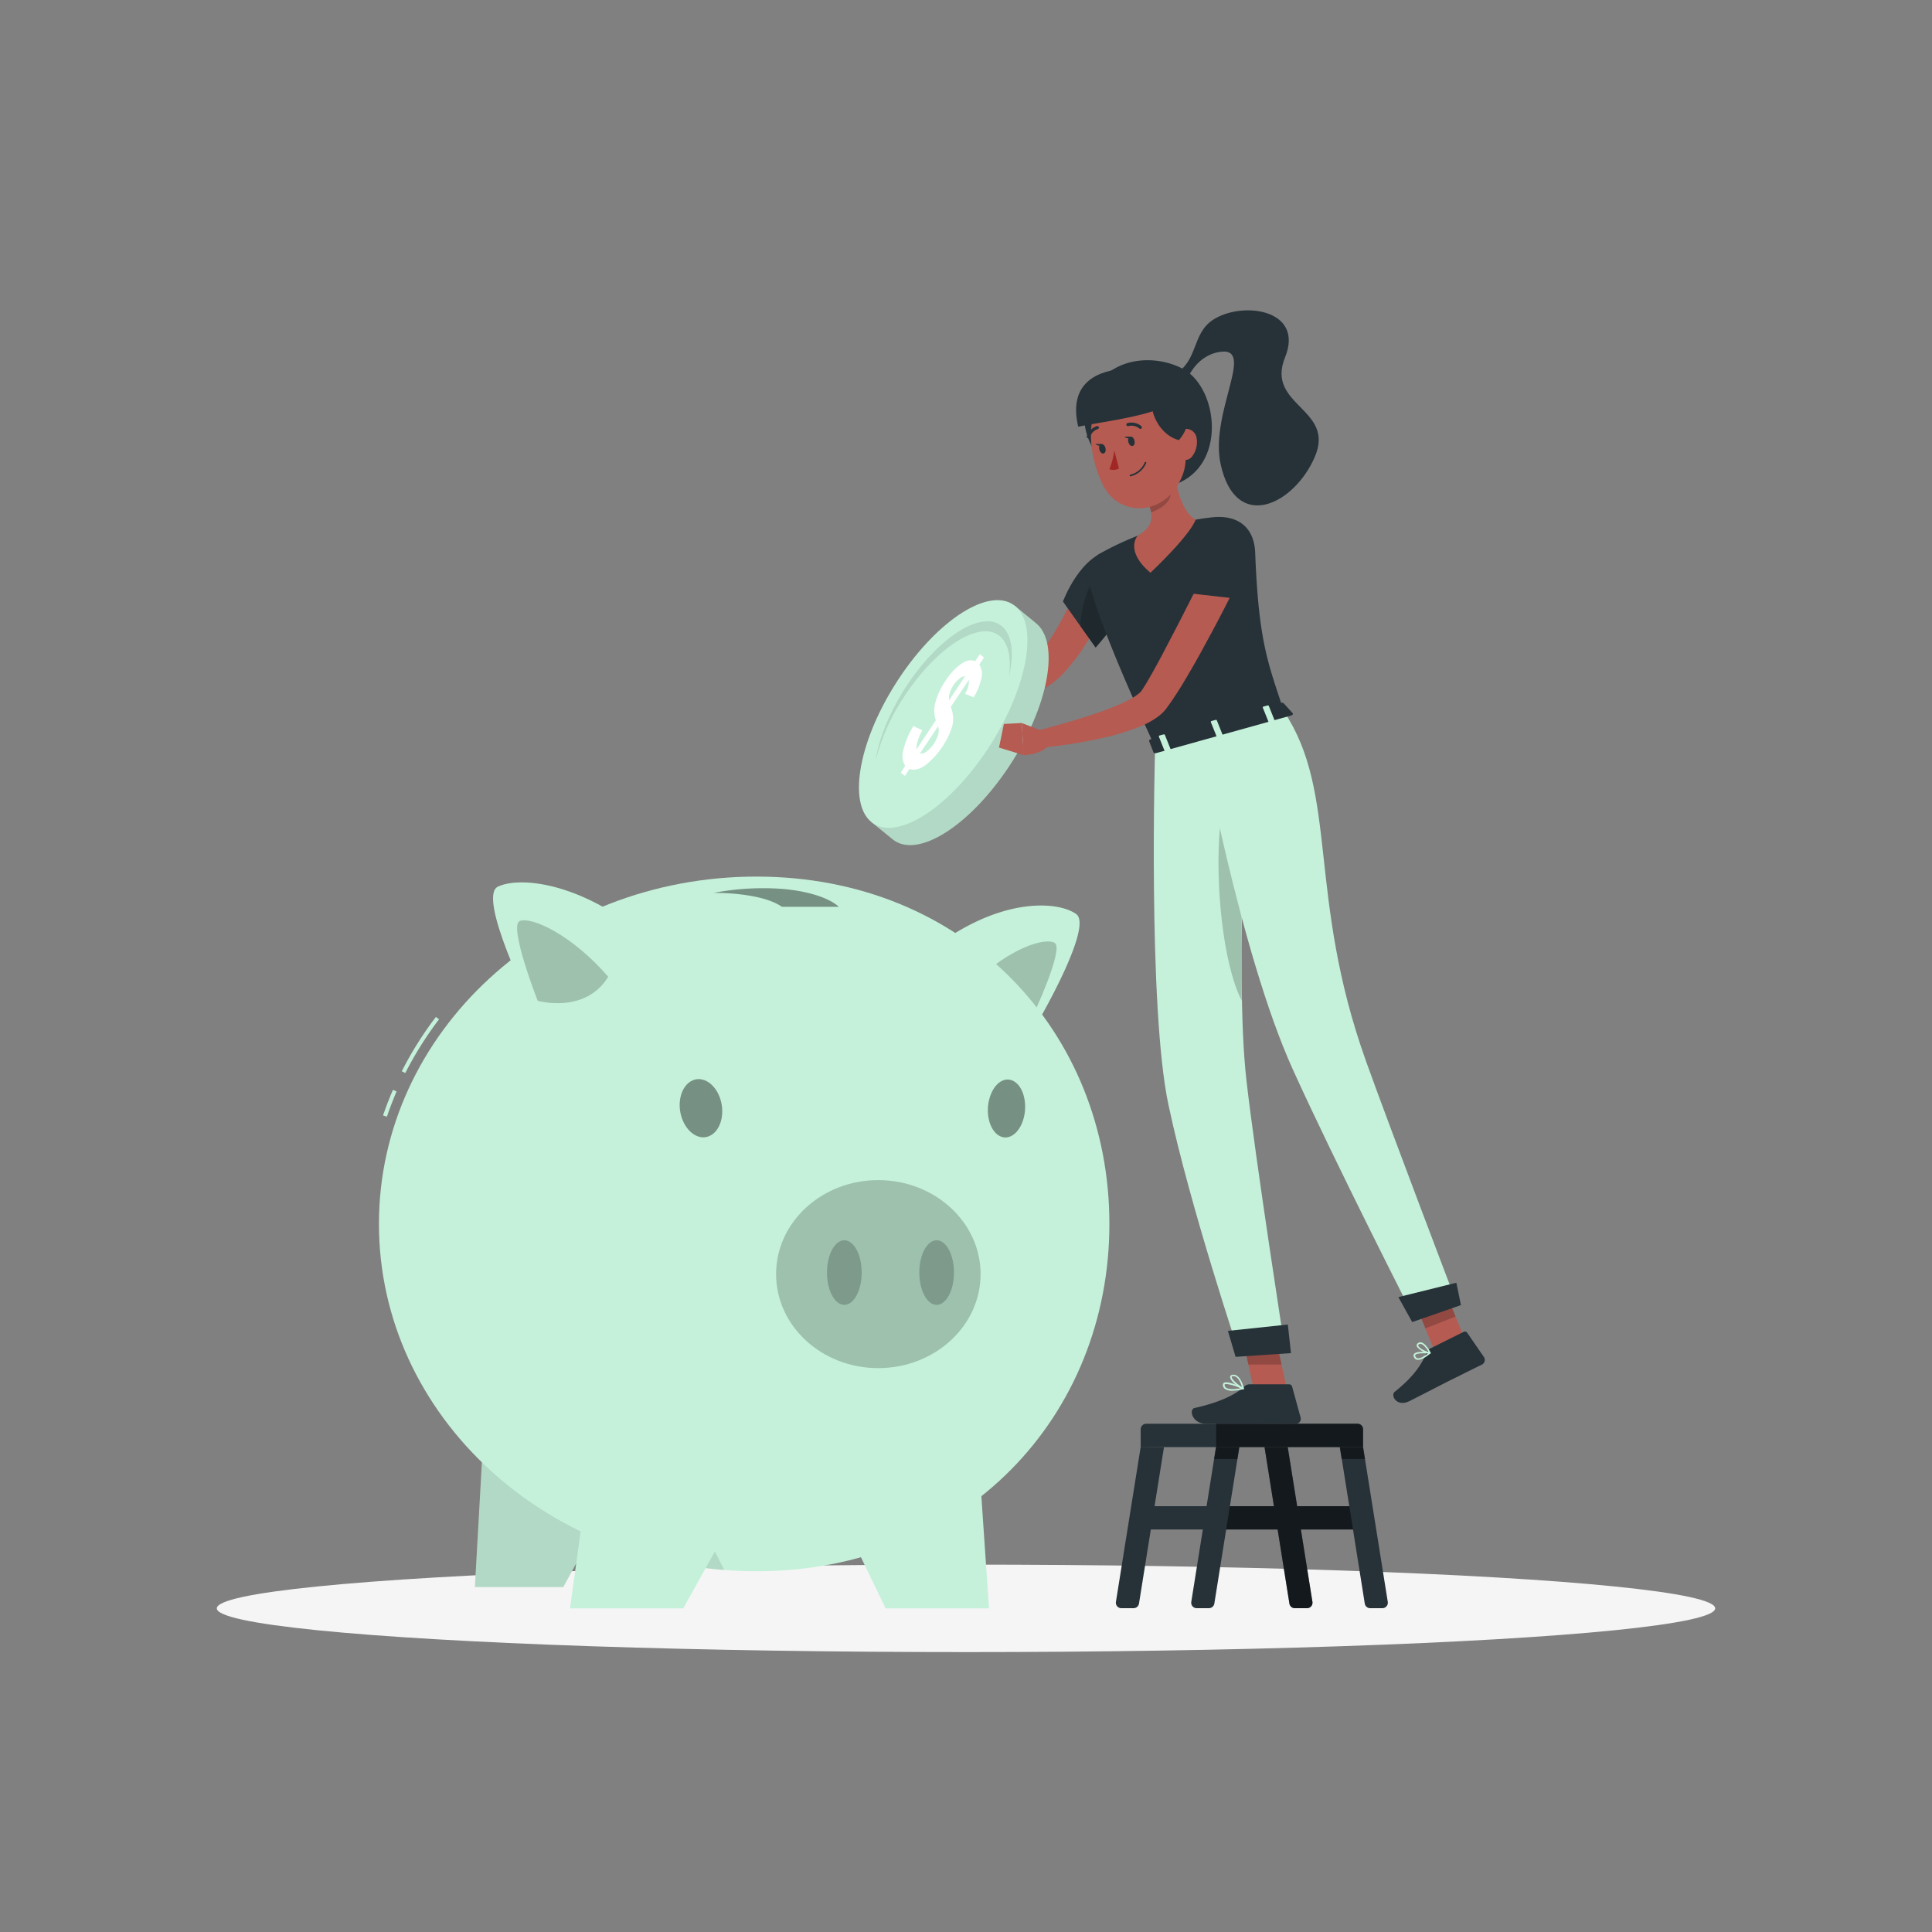 <?xml version="1.0" encoding="UTF-8"?> <svg xmlns="http://www.w3.org/2000/svg" viewBox="0 0 500 500"><rect x="0" y="0" width="500" height="500" fill="#808080" stroke="none"/><g id="freepik--Shadow--inject-10"><ellipse id="freepik--path--inject-10" cx="250" cy="416.24" rx="193.89" ry="11.32" style="fill:#f5f5f5"></ellipse></g><g id="freepik--Character--inject-10"><path d="M284.62,118.79c-6-8.12-4.61-15.21,0-20.31,5.75-6.4,15.14-6.35,21.4-3.08,9.8,5.11,11.91,27.5-4.46,30.66A132.71,132.71,0,0,1,284.62,118.79Z" style="fill:#263238"></path><path d="M304.11,96.81c6-3.53,4.33-10.38,9.75-14,7.54-5,23.79-2.83,18.71,9.67s13,13.22,7.75,25.64-20.5,20-24.42,2c-2.93-13.49,9.52-30.87-.53-29-6.27,1.16-8.36,7.61-8.36,7.61Z" style="fill:#263238"></path><path d="M289.2,149.75c-.82,2.27-1.71,4.33-2.66,6.46s-2,4.18-3.1,6.23a54.1,54.1,0,0,1-8.27,11.85A21.83,21.83,0,0,1,272.1,177a21.06,21.06,0,0,1-3.48,2,36.68,36.68,0,0,1-7,2.32,59,59,0,0,1-13.9,1.51,2.17,2.17,0,0,1-.51-4.27l.1,0a102.92,102.92,0,0,0,12.33-3.71,37,37,0,0,0,5.48-2.57,16.27,16.27,0,0,0,2.22-1.53,14.83,14.83,0,0,0,1.86-1.86,36.31,36.31,0,0,0,3.47-4.86c1.08-1.77,2.12-3.6,3.08-5.51,1.9-3.78,3.7-7.82,5.25-11.7l0-.06a4.35,4.35,0,0,1,8.13,3.1Z" style="fill:#b55b52"></path><path d="M287.9,142.35c-8.26.94-12.81,13.33-12.81,13.33l8.46,11.92s10-11.33,10.87-16.39C295.29,146,294,141.64,287.9,142.35Z" style="fill:#263238"></path><path d="M283.38,149.93c2.77-1.74,5.79-.78,8.36,2.45a8.69,8.69,0,0,1,1.05,3c-2.5,4.53-9.25,12.21-9.25,12.21l-3.87-5.45C279.38,158.92,281.59,151,283.38,149.93Z" style="opacity:0.2"></path><path d="M249.23,179,243,175.64l-.17,8.12s4.16.9,6.91-1.32Z" style="fill:#b55b52"></path><polygon points="236.75 175.92 237.84 182.55 242.87 183.76 243.04 175.64 236.75 175.92" style="fill:#b55b52"></polygon><path d="M268.15,161.31l-5.46-4.48-37.2,55.89L231,217.2c6.28,5.14,19.69-3.2,30-18.64S274.43,166.45,268.15,161.31Z" style="fill:#C5F1DA"></path><path d="M268.15,161.31l-5.46-4.48-37.2,55.89L231,217.2c6.28,5.14,19.69-3.2,30-18.64S274.43,166.45,268.15,161.31Z" style="opacity:0.1"></path><ellipse cx="244.09" cy="184.78" rx="33.61" ry="14.6" transform="translate(-42.56 292.26) rotate(-57.68)" style="fill:#C5F1DA"></ellipse><path d="M237.19,193.94l5-7.54a8,8,0,0,1-.07-4.77,18.91,18.91,0,0,1,2.63-5.51,15.2,15.2,0,0,1,4.06-4.34c1.39-.92,2.58-1.14,3.55-.66l1.22-1.82,1.06.87L253.44,172a4.42,4.42,0,0,1,.56,3.47,16.55,16.55,0,0,1-2,5l-2.25-.92a6.13,6.13,0,0,0,1-3.6l-4.69,7a8.2,8.2,0,0,1,.38,5,21.1,21.1,0,0,1-7,10.13q-2.28,1.58-4.05.91l-1.21,1.82-1.06-.87,1.15-1.73a5,5,0,0,1-.51-4,21.7,21.7,0,0,1,2.64-6.31L238.7,189a14.1,14.1,0,0,0-1.22,2.84A6.16,6.16,0,0,0,237.19,193.94ZM249.77,175a2.63,2.63,0,0,0-1.5.66,7.8,7.8,0,0,0-2.47,3.67,4.07,4.07,0,0,0-.17,1.9Zm-11.68,20a2.09,2.09,0,0,0,1.72-.52,8.74,8.74,0,0,0,3-4.38,3.55,3.55,0,0,0-.05-2.12Z" style="fill:#fff"></path><path d="M261.05,175.38c.74-4.9,0-8.83-2.32-10.76-5.11-4.19-16,2.61-24.41,15.18a54.12,54.12,0,0,0-7.71,17c.86-5.74,3.71-12.81,8.22-19.6,8.37-12.57,19.3-19.36,24.41-15.18C262,164.27,262.5,169.28,261.05,175.38Z" style="opacity:0.1"></path><polygon points="333.55 361.81 325.15 362.61 320.87 343.04 329.27 342.24 333.55 361.81" style="fill:#b55b52"></polygon><polygon points="380.34 349.71 372.53 352.77 365 334.21 372.81 331.15 380.34 349.71" style="fill:#b55b52"></polygon><path d="M370.26,348.93l8.56-4.26a.69.69,0,0,1,.87.22l4.34,6.29a1.37,1.37,0,0,1-.54,2c-3,1.44-4.32,2.15-8.09,4-2.32,1.15-7.49,3.86-10.69,5.45s-4.94-1.49-3.75-2.44c5.33-4.25,7.09-7.46,8.26-10.15A2.23,2.23,0,0,1,370.26,348.93Z" style="fill:#263238"></path><path d="M323.51,358.25h10.1a.82.82,0,0,1,.79.61l2.2,8a1.25,1.25,0,0,1-1.23,1.6c-3.53-.06-5.22,0-9.66,0H312.15c-3.69,0-4.5-3.74-3-4.07,6.85-1.52,10.8-3.61,12.91-5.6A2.06,2.06,0,0,1,323.51,358.25Z" style="fill:#263238"></path><polygon points="320.88 343.05 323.08 353.13 331.66 353.13 329.28 342.24 320.88 343.05" style="opacity:0.2"></polygon><polygon points="372.81 331.16 365 334.22 368.89 343.78 376.69 340.72 372.81 331.16" style="opacity:0.2"></polygon><path d="M313.54,133.9c6.68-.77,11,2.41,11.3,9.08.88,23.51,3.48,28.92,7.41,41.08l-33.31,9.27c-11.84-25.64-16-37.73-17.32-43.42a6.18,6.18,0,0,1,3.22-6.75A77.38,77.38,0,0,1,313.54,133.9Z" style="fill:#263238"></path><path d="M303.41,118.14c.4,5.13,1.73,14,6,16.35,0,0-.63,3.17-11.67,13.74-6.81-5.74-3.33-9.59-3.33-9.59,5.07-2.81,3.88-6.47,1.88-10Z" style="fill:#b55b52"></path><path d="M302.64,119.29a21.26,21.26,0,0,1,.3,8.91c-.38,2-2.56,3.52-5,4.39a13.8,13.8,0,0,0-1.62-3.94Z" style="opacity:0.2"></path><path d="M305.37,108.45c1.63,8.29,2.5,11.76-.52,17-4.55,7.92-15.09,8.12-19.17.48-3.67-6.87-5.73-19.27,1.41-24.61A11.53,11.53,0,0,1,305.37,108.45Z" style="fill:#b55b52"></path><path d="M309.7,113.5a6.11,6.11,0,0,1-1.14,4.57c-1.3,1.73-3.26.89-4-1-.66-1.72-.79-4.7,1.05-5.74A2.77,2.77,0,0,1,309.7,113.5Z" style="fill:#b55b52"></path><path d="M298.1,104.06c-.31,3.17,2.23,8.59,7,9.85,4.94-5.68,1.68-13.47-2.86-13.63S298.1,104.06,298.1,104.06Z" style="fill:#263238"></path><path d="M291.44,95.42c-7.29.33-15.11,3.58-12.4,15,6.36-1.33,24.06-3.31,25.42-7.85C302.67,96.74,296.22,95.2,291.44,95.42Z" style="fill:#263238"></path><path d="M298.94,193.33S297,260.61,302.41,286c5.61,26.42,18.28,64.18,18.28,64.18l11.9-.77s-7.69-49.37-10-69.74c-3.26-28.08.79-93.15.79-93.15Z" style="fill:#C5F1DA"></path><path d="M315.7,214.37c.54-6.1,5.14-4.93,6.17,3.33-.45,13-.77,28.09-.51,41.3C316.4,249.31,314.47,228.25,315.7,214.37Z" style="opacity:0.2"></path><polygon points="334.1 350.18 319.77 351.15 317.78 344.43 333.29 342.79 334.1 350.18" style="fill:#263238"></polygon><path d="M310.69,190.06s10.14,56.4,23.91,86.75c11.12,24.51,31.27,64,31.27,64l10.93-4.09s-17.09-44.83-23.27-62.07c-15.39-43-7-69.1-21.28-90.59Z" style="fill:#C5F1DA"></path><polygon points="378.09 337.76 365.48 342.15 361.89 335.69 376.9 331.97 378.09 337.76" style="fill:#263238"></polygon><path d="M332.2,182l2.34,2.57c.18.2,0,.51-.42.61l-34.93,9.73c-.3.08-.59,0-.66-.18l-1.13-2.9c-.08-.2.13-.45.46-.54l33.73-9.39A.61.61,0,0,1,332.2,182Z" style="fill:#263238"></path><path d="M328.72,187l.91-.26c.18-.05.29-.18.24-.29l-1.5-3.75c0-.11-.22-.16-.4-.11l-.91.25c-.18,0-.29.18-.25.29l1.51,3.76C328.36,187,328.54,187.05,328.72,187Z" style="fill:#C5F1DA"></path><path d="M301.82,194.48l.91-.25c.17,0,.29-.18.24-.29l-1.5-3.75c0-.11-.23-.16-.41-.11l-.9.25c-.18,0-.29.18-.25.29l1.5,3.76C301.46,194.49,301.64,194.53,301.82,194.48Z" style="fill:#C5F1DA"></path><path d="M315.27,190.74l.91-.25c.18-.05.29-.18.24-.29l-1.5-3.76c0-.11-.23-.16-.41-.11l-.9.25c-.18,0-.29.19-.25.3l1.51,3.75C314.91,190.74,315.09,190.79,315.27,190.74Z" style="fill:#C5F1DA"></path><path d="M293.59,114c.17.67,0,1.3-.47,1.41s-.93-.33-1.1-1,0-1.29.47-1.41S293.42,113.31,293.59,114Z" style="fill:#263238"></path><path d="M286.08,115.94c.18.66,0,1.29-.47,1.41s-.93-.34-1.1-1,0-1.3.47-1.41S285.91,115.27,286.08,115.94Z" style="fill:#263238"></path><path d="M285.18,114.93l-1.71-.05S284.61,115.92,285.18,114.93Z" style="fill:#263238"></path><path d="M288.37,116.56a18.41,18.41,0,0,1-1.26,4.86,2.93,2.93,0,0,0,2.48-.18Z" style="fill:#a02724"></path><path d="M292.53,123.25a.2.2,0,0,1-.16-.15.19.19,0,0,1,.14-.24,5.42,5.42,0,0,0,3.75-3.18.2.2,0,0,1,.26-.13.21.21,0,0,1,.13.25,5.78,5.78,0,0,1-4,3.45A.21.21,0,0,1,292.53,123.25Z" style="fill:#263238"></path><path d="M295.06,111a.34.34,0,0,1-.19-.09,3.18,3.18,0,0,0-2.84-.64.41.41,0,0,1-.51-.26.39.39,0,0,1,.25-.51,4,4,0,0,1,3.6.78.41.41,0,0,1-.31.72Z" style="fill:#263238"></path><path d="M281.61,113.38l-.08,0a.4.4,0,0,1-.25-.51,4,4,0,0,1,2.61-2.6.4.4,0,0,1,.49.29.41.41,0,0,1-.3.49,3.15,3.15,0,0,0-2,2.08A.4.4,0,0,1,281.61,113.38Z" style="fill:#263238"></path><path d="M320.75,149.64c-2.6,5.36-5.3,10.62-8.15,15.85-1.42,2.62-2.84,5.24-4.35,7.82s-3,5.17-4.79,7.76c-.41.64-.92,1.32-1.4,2l-.18.24-.09.13-.15.19c-.21.26-.42.48-.63.7a10.68,10.68,0,0,1-1.23,1.07,21.52,21.52,0,0,1-4.66,2.59,58.89,58.89,0,0,1-9,2.82,125.3,125.3,0,0,1-17.86,2.79l-.68-4.26c2.79-.74,5.63-1.52,8.42-2.33s5.56-1.67,8.26-2.61a64,64,0,0,0,7.69-3.16,15.71,15.71,0,0,0,2.95-1.89,3.14,3.14,0,0,0,.41-.41,1.37,1.37,0,0,0,.1-.14l.22-.34c.35-.55.71-1.07,1.07-1.69,1.42-2.39,2.82-4.95,4.18-7.51l4.05-7.77,8-15.68Z" style="fill:#b55b52"></path><path d="M270.32,189.38l-5.89-2.26.5,8.31s4.63,0,6.77-2.85Z" style="fill:#b55b52"></path><polygon points="259.8 187.36 258.54 193.47 264.93 195.43 264.43 187.12 259.8 187.36" style="fill:#b55b52"></polygon><path d="M313.5,138.2c-3.29,1.51-7.11,15.18-7.11,15.18L320.64,155s2.76-6.64,2.2-10.05C322,139.5,317.25,136.48,313.5,138.2Z" style="fill:#263238"></path><path d="M366,351.37a1.36,1.36,0,0,1-.13-.3.67.67,0,0,1,.1-.68c.69-.84,3.75-.5,4.09-.46a.19.19,0,0,1,.17.14.19.19,0,0,1-.06.21c-.87.73-2.49,1.9-3.53,1.6A1,1,0,0,1,366,351.37Zm3.53-1.09c-1.23-.1-2.88-.08-3.25.36a.3.3,0,0,0,0,.31.76.76,0,0,0,.5.55C367.33,351.66,368.35,351.21,369.55,350.28Z" style="fill:#C5F1DA"></path><path d="M366.75,348.61a1.09,1.09,0,0,1-.09-.23.71.71,0,0,1,.35-.81,1.07,1.07,0,0,1,.89-.13c1.19.32,2.29,2.51,2.34,2.6a.2.2,0,0,1,0,.2.21.21,0,0,1-.18.09A5.41,5.41,0,0,1,366.75,348.61Zm2.91,1.21c-.41-.72-1.17-1.81-1.87-2a.63.63,0,0,0-.55.08c-.22.14-.22.27-.19.36.15.58,1.63,1.39,2.64,1.6Z" style="fill:#C5F1DA"></path><path d="M319,359.91a3.35,3.35,0,0,1-2-.47,1.23,1.23,0,0,1-.51-1,.57.57,0,0,1,.25-.55c.91-.62,4.35.94,5,1.26a.21.21,0,0,1,.12.21.2.2,0,0,1-.16.17A13,13,0,0,1,319,359.91Zm-1.61-1.74a.74.74,0,0,0-.4.09s-.08.07-.07.19a.85.85,0,0,0,.35.67c.59.45,2,.51,3.8.17A12.52,12.52,0,0,0,317.42,358.17Z" style="fill:#C5F1DA"></path><path d="M321.75,359.57l-.08,0c-1.14-.46-3.44-2.31-3.31-3.26,0-.21.17-.47.69-.53,2-.24,2.86,3.41,2.9,3.56a.22.22,0,0,1-.07.2A.21.21,0,0,1,321.75,359.57Zm-2.51-3.42h-.14c-.21,0-.32.09-.34.19-.07.55,1.52,2,2.68,2.64C321.17,358.11,320.45,356.15,319.24,356.15Z" style="fill:#C5F1DA"></path><path d="M292.69,113l-1.72,0S292.12,114,292.69,113Z" style="fill:#263238"></path><path d="M296.62,368.47h54.72a1.42,1.42,0,0,1,1.42,1.42v4.62a0,0,0,0,1,0,0H295.21a0,0,0,0,1,0,0v-4.62A1.42,1.42,0,0,1,296.62,368.47Z" style="fill:#263238"></path><rect x="295.7" y="389.8" width="57.55" height="6.03" style="fill:#263238"></rect><rect x="315.2" y="389.8" width="38.05" height="6.03" style="opacity:0.5"></rect><path d="M320.74,374.5,314.27,415a1.43,1.43,0,0,1-1.4,1.2H309.7a1.42,1.42,0,0,1-1.4-1.64l6.41-40.1Z" style="fill:#263238"></path><polygon points="320.74 374.5 320.25 377.58 314.21 377.58 314.71 374.5 320.74 374.5" style="opacity:0.5"></polygon><path d="M301.24,374.5,294.77,415a1.43,1.43,0,0,1-1.4,1.2H290.2a1.42,1.42,0,0,1-1.4-1.64l6.41-40.1Z" style="fill:#263238"></path><path d="M359.16,414.6l-6.4-40.1h-6L353.2,415a1.42,1.42,0,0,0,1.4,1.2h3.16A1.42,1.42,0,0,0,359.16,414.6Z" style="fill:#263238"></path><polygon points="353.25 377.58 352.76 374.5 346.72 374.5 347.21 377.58 353.25 377.58" style="opacity:0.5"></polygon><path d="M339.66,414.6l-6.4-40.1h-6L333.7,415a1.42,1.42,0,0,0,1.4,1.2h3.16A1.42,1.42,0,0,0,339.66,414.6Z" style="fill:#263238"></path><path d="M339.66,414.6l-6.4-40.1h-6L333.7,415a1.42,1.42,0,0,0,1.4,1.2h3.16A1.42,1.42,0,0,0,339.66,414.6Z" style="opacity:0.5"></path><path d="M314.71,368.47h36.63a1.42,1.42,0,0,1,1.42,1.42v4.62a0,0,0,0,1,0,0h-38a0,0,0,0,1,0,0v-6A0,0,0,0,1,314.71,368.47Z" style="opacity:0.5"></path></g><g id="freepik--piggy-bank--inject-10"><polygon points="145.78 410.73 153.79 396.03 125.14 370.92 122.9 410.73 145.78 410.73" style="fill:#C5F1DA"></polygon><polygon points="145.78 410.73 153.79 396.03 125.14 370.92 122.9 410.73 145.78 410.73" style="opacity:0.1"></polygon><path d="M244.52,243.22c16.07-11,29.53-9.87,34-6.66s-9.73,27.59-9.73,27.59A38.53,38.53,0,0,1,244.52,243.22Z" style="fill:#C5F1DA"></path><path d="M252.17,254.27c9.05-8.89,18.28-11.74,20.78-10.25s-5.53,18.63-5.53,18.63S256.57,264.21,252.17,254.27Z" style="opacity:0.2"></path><path d="M104.89,277.7l-.91-.46a91.74,91.74,0,0,1,8.83-14.06l.81.62A91.69,91.69,0,0,0,104.89,277.7Z" style="fill:#C5F1DA"></path><path d="M100.13,289l-1-.33c.76-2.23,1.62-4.46,2.56-6.62l.94.41C101.73,284.58,100.88,286.78,100.13,289Z" style="fill:#C5F1DA"></path><path d="M287.11,316.75c0,49.65-37.38,89.89-91.34,89.89s-97.7-40.24-97.7-89.89,43.74-89.89,97.7-89.89S287.11,267.1,287.11,316.75Z" style="fill:#C5F1DA"></path><path d="M182.75,397.12l-3.91,8.18q4.24.69,8.61,1Z" style="opacity:0.1"></path><polygon points="176.83 416.24 188.07 396.03 152.12 382.89 147.52 416.24 176.83 416.24" style="fill:#C5F1DA"></polygon><polygon points="229.19 416.24 219.45 396.03 253.68 382.89 255.95 416.24 229.19 416.24" style="fill:#C5F1DA"></polygon><path d="M253.78,329.74c0,13.44-11.88,24.33-26.49,24.33s-26.44-10.89-26.44-24.33,11.84-24.33,26.44-24.33S253.78,316.3,253.78,329.74Z" style="opacity:0.2"></path><ellipse cx="218.51" cy="329.34" rx="4.49" ry="8.36" style="opacity:0.2"></ellipse><path d="M186.4,284.36c1.29,3.93.1,8.22-2.65,9.57s-6-.75-7.32-4.68-.11-8.22,2.64-9.57S185.11,280.42,186.4,284.36Z" style="opacity:0.4"></path><path d="M256,284.54c-1,3.93.23,8.17,2.71,9.46s5.28-.85,6.26-4.79-.23-8.17-2.71-9.46S257,280.6,256,284.54Z" style="opacity:0.4"></path><ellipse cx="242.4" cy="329.34" rx="4.49" ry="8.36" style="opacity:0.2"></ellipse><path d="M167.21,242.4c-17.41-14.42-33-15.54-38.38-12.92s8.61,30.89,8.61,30.89S156.54,259.25,167.21,242.4Z" style="fill:#C5F1DA"></path><path d="M157.41,252.78c-9.55-11-19.87-15.58-22.88-14.44S139.15,259,139.15,259,151.45,262.54,157.41,252.78Z" style="opacity:0.2"></path><path d="M202.37,234.68h14.71s-3.2-3.52-14.06-4.59a68.29,68.29,0,0,0-18.4,1S196.74,230.82,202.37,234.68Z" style="opacity:0.4"></path></g></svg> 